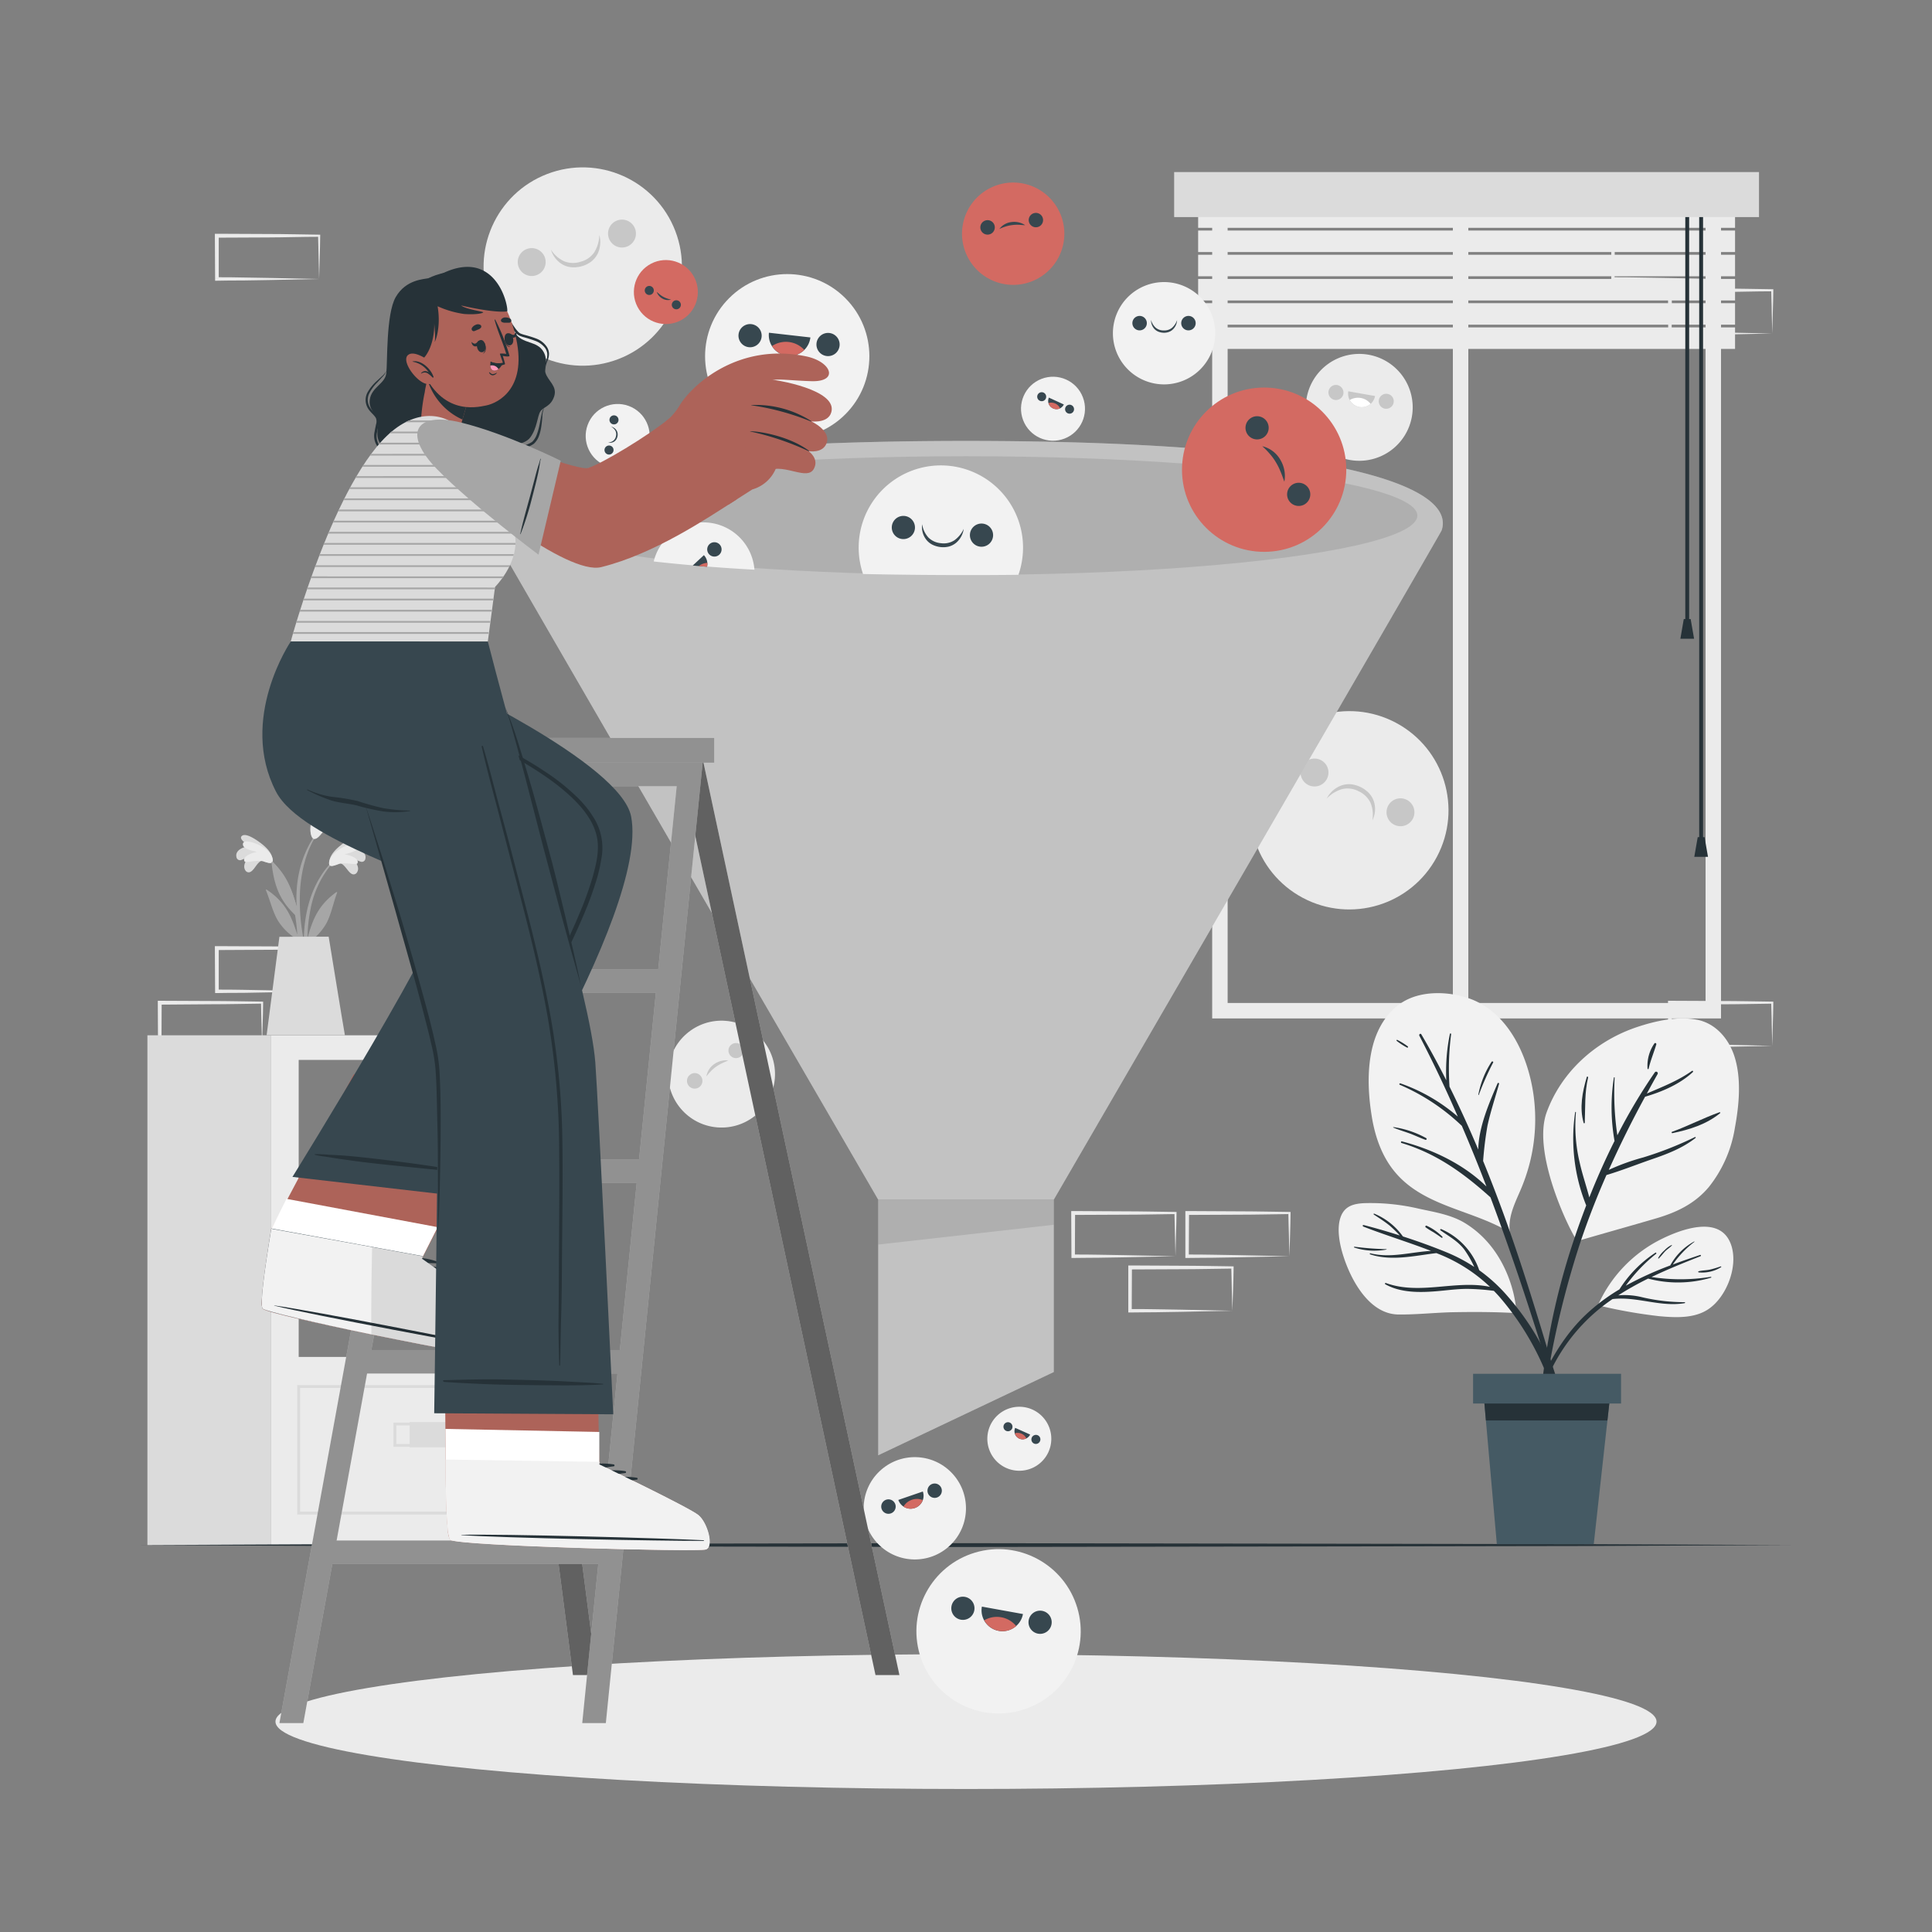 <svg xmlns="http://www.w3.org/2000/svg" viewBox="0 0 500 500"><rect x="0" y="0" width="500" height="500" fill="#808080" stroke="none"/><g id="freepik--background-complete--inject-8"><path d="M82.59,256.56l-13.12.27-6.66.12c-2.23,0-4.47,0-6.7.05h-.44v-.44l-.06-11.19v-.51h.5l13.24.06c4.42,0,8.83.11,13.24.16h.28v.27c0,1.89-.09,3.78-.13,5.65Zm0,0-.14-5.66c0-1.86-.11-3.7-.13-5.53l.27.27c-4.41.05-8.82.16-13.24.16l-13.24.07.5-.5,0,11.19-.45-.45c2.18,0,4.36,0,6.55.05l6.58.12Z" style="fill:#ebebeb"></path><path d="M67.82,270.67l-13.12.27-6.66.12c-2.23,0-4.47,0-6.7.05H40.9v-.44l-.06-11.19V259h.5l13.24.06c4.41,0,8.83.11,13.24.16h.28v.27c0,1.89-.08,3.78-.13,5.65Zm0,0L67.68,265c-.05-1.86-.11-3.7-.13-5.53l.27.27c-4.41.05-8.83.16-13.24.16L41.34,260l.5-.49-.05,11.19-.45-.45c2.18,0,4.36,0,6.55,0l6.58.12Z" style="fill:#ebebeb"></path><path d="M458.66,270.67l-13.13.27-6.66.12c-2.22,0-4.46,0-6.69.05h-.45v-.44l-.05-11.19V259h.5l13.24.06c4.41,0,8.83.11,13.24.16h.27v.27c0,1.89-.08,3.78-.13,5.65Zm0,0-.14-5.66c0-1.86-.12-3.7-.13-5.53l.27.27c-4.41.05-8.83.16-13.24.16l-13.24.06.5-.49-.06,11.19-.44-.45c2.18,0,4.36,0,6.54,0l6.58.12Z" style="fill:#ebebeb"></path><path d="M443.89,72.2l-13.13.28-6.66.11c-2.22,0-4.46,0-6.69.06H417V72.2l0-11.19v-.5h.51l13.24.06c4.41,0,8.82.12,13.24.17h.27V61c0,1.9-.09,3.79-.13,5.65Zm0,0-.14-5.65c-.05-1.87-.12-3.71-.14-5.54l.28.27c-4.42,0-8.83.16-13.24.17l-13.24.06.5-.5-.06,11.19-.44-.45c2.18,0,4.35,0,6.54.06l6.58.11Z" style="fill:#ebebeb"></path><path d="M458.66,86.31l-13.13.28-6.66.11c-2.22,0-4.46,0-6.69.06h-.45v-.45l-.05-11.19v-.5h.5l13.24.06c4.41,0,8.83.12,13.24.17h.27v.27c0,1.9-.08,3.79-.13,5.65Zm0,0-.14-5.65c0-1.87-.12-3.71-.13-5.54l.27.27c-4.41,0-8.83.16-13.24.17l-13.24.06.5-.5-.06,11.19-.44-.45c2.18,0,4.36,0,6.54.06l6.58.11Z" style="fill:#ebebeb"></path><path d="M82.59,72.2l-13.12.28-6.66.11c-2.23,0-4.47,0-6.7.06h-.44V72.2L55.61,61v-.5h.5l13.24.06c4.42,0,8.83.12,13.24.17h.28V61c0,1.9-.09,3.79-.13,5.65Zm0,0-.14-5.65c0-1.87-.11-3.71-.13-5.54l.27.27c-4.41,0-8.82.16-13.24.17l-13.24.06.5-.5,0,11.19-.45-.45c2.18,0,4.36,0,6.55.06l6.58.11Z" style="fill:#ebebeb"></path><path d="M333.7,325.11l-13.13.28-6.66.11c-2.22.05-4.46,0-6.69.06h-.45v-.45l0-11.19v-.5h.5l13.24.07c4.41,0,8.82.11,13.24.16H334v.27c0,1.9-.09,3.79-.13,5.66Zm0,0-.14-5.65c-.05-1.86-.12-3.7-.14-5.54l.28.28c-4.42.05-8.83.16-13.24.16l-13.24.06.5-.5-.06,11.19-.44-.44c2.18,0,4.35,0,6.54.05l6.58.11Z" style="fill:#ebebeb"></path><path d="M318.93,339.22l-13.13.28-6.66.11c-2.23.05-4.46,0-6.69.06H292v-.45L292,328v-.5h.51l13.24.07c4.41,0,8.82.11,13.24.16h.27V328c0,1.9-.09,3.79-.13,5.66Zm0,0-.15-5.65c0-1.86-.11-3.71-.13-5.54l.28.28c-4.42.05-8.83.16-13.24.16l-13.24.06.49-.5-.05,11.19-.44-.44c2.18,0,4.35,0,6.54.05l6.58.11Z" style="fill:#ebebeb"></path><path d="M304.21,325.11l-13.12.28-6.66.11c-2.23.05-4.47,0-6.7.06h-.44v-.45l-.06-11.19v-.5h.5l13.24.07c4.42,0,8.83.11,13.24.16h.28v.27c0,1.9-.09,3.79-.14,5.66Zm0,0-.14-5.65c0-1.86-.11-3.7-.13-5.54l.27.28c-4.41.05-8.82.16-13.24.16l-13.24.06.5-.5-.05,11.19-.45-.44c2.18,0,4.36,0,6.55.05l6.58.11Z" style="fill:#ebebeb"></path><circle cx="150.82" cy="69" r="25.66" transform="translate(-14.72 58.7) rotate(-21.03)" style="fill:#ebebeb"></circle><path d="M164.43,59.41A3.61,3.61,0,1,1,159.9,57,3.61,3.61,0,0,1,164.43,59.41Z" style="fill:#c7c7c7"></path><path d="M141.05,66.75a3.61,3.61,0,1,1-4.53-2.37A3.61,3.61,0,0,1,141.05,66.75Z" style="fill:#c7c7c7"></path><path d="M142.59,64.62a8,8,0,0,0,3.42,3,6.26,6.26,0,0,0,4.31.1,6.09,6.09,0,0,0,3.51-2.48,9.06,9.06,0,0,0,1.28-4.42,7,7,0,0,1-.46,4.89,6.19,6.19,0,0,1-1.66,2,7.59,7.59,0,0,1-2.33,1.16,7.86,7.86,0,0,1-2.56.31,5.79,5.79,0,0,1-2.51-.73A6.53,6.53,0,0,1,142.59,64.62Z" style="fill:#c7c7c7"></path><circle cx="349.19" cy="209.68" r="25.66" transform="translate(0.1 419.52) rotate(-61.99)" style="fill:#ebebeb"></circle><path d="M365.72,211.73a3.61,3.61,0,1,1-1.76-4.79A3.62,3.62,0,0,1,365.72,211.73Z" style="fill:#c7c7c7"></path><path d="M343.47,201.44a3.61,3.61,0,1,1-1.76-4.79A3.6,3.6,0,0,1,343.47,201.44Z" style="fill:#c7c7c7"></path><path d="M355.16,212.3a8.09,8.09,0,0,0-.48-4.55,6.31,6.31,0,0,0-3.12-3,6.1,6.1,0,0,0-4.27-.52,9,9,0,0,0-3.92,2.42,6.89,6.89,0,0,1,3.63-3.31,5.94,5.94,0,0,1,2.58-.38,7.7,7.7,0,0,1,4.61,2.2,5.8,5.8,0,0,1,1.36,2.22A6.44,6.44,0,0,1,355.16,212.3Z" style="fill:#c7c7c7"></path><path d="M365.4,107.8a13.83,13.83,0,1,1-11.23-16A13.83,13.83,0,0,1,365.4,107.8Z" style="fill:#ebebeb"></path><path d="M360.67,104.19a1.94,1.94,0,1,1-1.58-2.25A1.93,1.93,0,0,1,360.67,104.19Z" style="fill:#c7c7c7"></path><path d="M347.67,101.9a1.95,1.95,0,1,1-1.59-2.25A2,2,0,0,1,347.67,101.9Z" style="fill:#c7c7c7"></path><path d="M355.86,102.49a3.51,3.51,0,0,1-6.92-1.22Z" style="fill:#c7c7c7"></path><path d="M354.71,104.52a3.51,3.51,0,0,1-5.39-1,4.18,4.18,0,0,1,2.87-.52A4.1,4.1,0,0,1,354.71,104.52Z" style="fill:#fff"></path><circle cx="186.75" cy="277.98" r="13.83" transform="translate(-105.15 442.14) rotate(-85.46)" style="fill:#ebebeb"></circle><path d="M192.05,270.74a1.95,1.95,0,1,1-2.72-.43A1.95,1.95,0,0,1,192.05,270.74Z" style="fill:#c7c7c7"></path><path d="M181.37,278.51a2,2,0,1,1-2.72-.42A1.95,1.95,0,0,1,181.37,278.51Z" style="fill:#c7c7c7"></path><path d="M182.82,278.58a4.78,4.78,0,0,1,2-3.18,5.55,5.55,0,0,1,1.76-.82,5.08,5.08,0,0,1,1.9-.14c-.59.26-1.14.49-1.67.75a10.32,10.32,0,0,0-1.51.89A9.4,9.4,0,0,0,184,277.2,12.44,12.44,0,0,0,182.82,278.58Z" style="fill:#c7c7c7"></path><path d="M445.4,263.57H313.71V45.31H445.4Zm-127.69-4H441.4V49.31H317.71Z" style="fill:#ebebeb"></path><rect x="376" y="50.35" width="4" height="211.21" style="fill:#ebebeb"></rect><rect x="310.08" y="53.39" width="138.95" height="5.57" style="fill:#ebebeb"></rect><rect x="310.08" y="59.66" width="138.95" height="5.57" style="fill:#ebebeb"></rect><rect x="310.08" y="65.93" width="138.95" height="5.57" style="fill:#ebebeb"></rect><rect x="310.08" y="72.19" width="138.95" height="5.57" style="fill:#ebebeb"></rect><rect x="310.08" y="78.46" width="138.95" height="5.57" style="fill:#ebebeb"></rect><rect x="310.08" y="84.73" width="138.95" height="5.57" style="fill:#ebebeb"></rect><rect x="436.15" y="52.27" width="1" height="108.39" style="fill:#263238"></rect><polygon points="438.43 165.31 434.88 165.31 435.76 160.21 437.54 160.21 438.43 165.31" style="fill:#263238"></polygon><rect x="439.75" y="52.27" width="1" height="165.73" style="fill:#263238"></rect><polygon points="442.03 221.75 438.48 221.75 439.37 216.65 441.14 216.65 442.03 221.75" style="fill:#263238"></polygon><rect x="303.87" y="44.53" width="151.36" height="11.65" style="fill:#dbdbdb"></rect><path d="M70.05,267.93V399.86h79.76V267.93Zm7.25,48.9h65.27v34.34H77.3Zm0-42.53h65.27v34.35H77.3Z" style="fill:#ebebeb"></path><rect x="38.16" y="267.93" width="31.9" height="131.93" transform="translate(108.21 667.79) rotate(180)" style="fill:#dbdbdb"></rect><rect x="127.06" y="274.3" width="15.51" height="34.34" transform="translate(269.63 582.94) rotate(180)" style="fill:#dbdbdb"></rect><rect x="77.29" y="358.84" width="64.87" height="32.75" transform="translate(219.46 750.42) rotate(180)" style="fill:none;stroke:#dbdbdb;stroke-miterlimit:10;stroke-width:0.75px"></rect><rect x="106.01" y="368.05" width="12.88" height="6.52" transform="translate(224.9 742.61) rotate(180)" style="fill:#dbdbdb"></rect><rect x="102.2" y="368.54" width="12.88" height="5.54" transform="translate(217.28 742.61) rotate(180)" style="fill:none;stroke:#dbdbdb;stroke-miterlimit:10;stroke-width:0.75px"></rect><rect x="127.06" y="316.83" width="15.51" height="34.34" transform="translate(269.63 668) rotate(180)" style="fill:#dbdbdb"></rect><path d="M86.4,222.53c-7.49,7.33-8.75,18.68-7.17,28.62,0,.23.39.16.39-.05,0-2.26-.07-4.5-.06-6.74l.11-.3a15,15,0,0,0,4.87-5.23c1.25-2.46,1.74-5.23,2.7-7.8.09-.25-.17-.18-.34-.05-4.56,3.36-6,7-7.32,11.81a40.12,40.12,0,0,1,.79-7.53,25.65,25.65,0,0,1,6.23-12.53C86.72,222.6,86.53,222.4,86.4,222.53Z" style="fill:#a6a6a6"></path><path d="M87.81,223.38c1.29.05,2.1,2.11,3.1,2.71a1,1,0,0,0,1.42-.23c1-1.38-.37-3.1-1.65-4.06A14.31,14.31,0,0,0,93.35,223a.92.92,0,0,0,1.2-.72c.44-1.89-1.94-2.74-3.57-2.78.79-.55,3.06-2,1.86-2.77s-3.88,1.39-4.75,2.1c-1.27,1-2.79,2.58-2.85,4.19C85.17,224.94,86.82,223.78,87.81,223.38Z" style="fill:#dbdbdb"></path><path d="M87.44,223.7c1.64-.75,4.81.33,5.08-.29.54-1.27-2-2.14-3.35-2.31,1.26-.34,3.67-.89,3.59-2.1-.09-1.48-3.69-.21-5.52,1.19-2.3,1.77-2.28,3.47-1.9,3.81S87.16,223.82,87.44,223.7Z" style="fill:#ebebeb"></path><path d="M69.34,221.8c7.76,7,9.45,18.34,8.25,28.33,0,.23-.38.18-.39,0-.08-2.26-.1-4.51-.19-6.74-.05-.1-.09-.2-.13-.3a14.88,14.88,0,0,1-5.06-5c-1.35-2.41-1.94-5.16-3-7.7-.1-.24.17-.18.34-.06,4.69,3.19,6.28,6.75,7.77,11.53a40.87,40.87,0,0,0-1.08-7.49A25.64,25.64,0,0,0,69.15,222,.14.14,0,0,1,69.34,221.8Z" style="fill:#a6a6a6"></path><path d="M68,222.71c-1.28.09-2,2.18-3,2.82a1,1,0,0,1-1.43-.17c-1-1.35.25-3.11,1.5-4.12a15,15,0,0,1-2.62,1.33.94.94,0,0,1-1.24-.68c-.5-1.87,1.84-2.8,3.46-2.91-.81-.51-3.13-1.92-2-2.7s3.93,1.25,4.82,1.92c1.31,1,2.89,2.47,3,4.08C70.66,224.17,69,223.07,68,222.71Z" style="fill:#dbdbdb"></path><path d="M68.35,223c-1.68-.68-4.8.52-5.09-.1-.6-1.25,1.9-2.21,3.26-2.43-1.27-.29-3.7-.75-3.67-2,0-1.48,3.68-.35,5.56,1,2.36,1.68,2.41,3.38,2,3.73S68.63,223.13,68.35,223Z" style="fill:#ebebeb"></path><path d="M77.28,240.41a75.72,75.72,0,0,0,2.41,11.14.28.28,0,0,0,.54-.11c-.51-3.44-1.44-6.81-2-10.24a52,52,0,0,1-.59-10.5c.32-5.79,1.89-11.94,5.67-16.47.08-.1-.09-.26-.18-.16-7.56,8.81-6.35,19.62-6.35,20.58-1.07-3.64-2.17-7.82-6.22-11.54-.17-.16-.31-.08-.28.19.73,6.77,2.61,10.3,6.53,13.91C77,238.29,77.11,239.35,77.28,240.41Z" style="fill:#a6a6a6"></path><path d="M83.43,215.25c1.36-.61,3.23,1.12,4.58,1.24a1.11,1.11,0,0,0,1.36-1c.33-1.94-2-3-3.76-3.38a16,16,0,0,0,3.39-.07,1.07,1.07,0,0,0,.89-1.35c-.51-2.19-3.39-1.87-5.11-1.09.55-1,2.15-3.65.53-3.81s-3.32,3.4-3.87,4.57c-.8,1.71-1.6,4.08-.84,5.79C81.47,218.19,82.6,216.16,83.43,215.25Z" style="fill:#dbdbdb"></path><path d="M83.2,215.76c1.33-1.6,5.16-2.08,5.13-2.86-.08-1.59-3.14-1.22-4.64-.71,1.13-1,3.36-2.76,2.67-4-.84-1.49-3.94,1.64-5.13,4-1.5,3-.62,4.75-.06,4.91C82,217.35,83,216,83.2,215.76Z" style="fill:#ebebeb"></path><path d="M72.31,242.44,69,267.91H89.26c-.42-2.26-4.2-25.5-4.2-25.5Z" style="fill:#dbdbdb"></path></g><g id="freepik--Shadow--inject-8"><ellipse cx="250" cy="445.55" rx="178.71" ry="17.44" style="fill:#ebebeb"></ellipse></g><g id="freepik--Floor--inject-8"><polygon points="36.47 399.86 89.85 399.62 143.23 399.53 250 399.37 356.77 399.53 410.15 399.62 463.53 399.86 410.15 400.11 356.77 400.2 250 400.36 143.23 400.19 89.85 400.11 36.47 399.86" style="fill:#263238"></polygon></g><g id="freepik--Filter--inject-8"><path d="M373.41,135.43a5.51,5.51,0,0,1-.23,1.56,2,2,0,0,1-.14.39c-.24.68-100.32,173.09-100.32,173.09H227.28S127.2,138.06,127,137.38a2,2,0,0,1-.14-.39,5.51,5.51,0,0,1-.23-1.56c0-11.78,38.26-21.32,123.41-21.32S373.41,123.65,373.41,135.43Z" style="fill:#F2F2F2"></path><path d="M373.41,135.43a5.51,5.51,0,0,1-.23,1.56,2,2,0,0,1-.14.39c-.24.68-100.32,173.09-100.32,173.09H227.28S127.2,138.06,127,137.38a2,2,0,0,1-.14-.39,5.51,5.51,0,0,1-.23-1.56c0-11.78,38.26-21.32,123.41-21.32S373.41,123.65,373.41,135.43Z" style="opacity:0.2"></path><ellipse cx="250" cy="133.43" rx="116.81" ry="15.36" style="opacity:0.1"></ellipse><polygon points="272.72 355.08 227.28 376.62 227.28 310.46 272.72 310.46 272.72 355.08" style="fill:#F2F2F2"></polygon><polygon points="272.72 355.08 227.28 376.62 227.28 310.46 272.72 310.46 272.72 355.08" style="opacity:0.2"></polygon><polygon points="272.72 316.97 227.28 322.09 227.28 310.46 272.72 310.46 272.72 316.97" style="opacity:0.1"></polygon></g><g id="freepik--Plant--inject-8"><path d="M396.84,283.11a45.89,45.89,0,0,1-.9,17.7,47.9,47.9,0,0,1-2.71,7.82c-1.41,3.24-2.88,6.4-2.52,9.95.34.23-.83.19-.87-.16-9.47-5.39-21.62-6.37-28.9-15.19-3.46-4.17-5.2-9.47-6-14.76-.9-5.76-1.15-12.14.34-17.82,1.25-4.8,4.06-9.44,8.57-11.79,4.66-2.42,10.76-2.22,15.67-.7C390.08,261.45,395.34,272.87,396.84,283.11Z" style="fill:#F2F2F2"></path><path d="M401.7,353.21c-1.29-4.31-2.58-8.62-3.91-12.92-2.6-8.41-5.3-16.8-8.29-25.08q-2.69-7.45-5.67-14.75a91.42,91.42,0,0,1,1.13-9.15c.8-3.68,2-7.22,3-10.82.06-.22-.3-.33-.39-.12-2.12,4.95-4.9,11.28-5,17.14q-3.47-8.26-7.44-16.29a69.31,69.31,0,0,1,.42-13.57.16.16,0,0,0-.32-.06,48.42,48.42,0,0,0-.93,12q-3-6-6.46-11.9c-.21-.35-.69,0-.51.36q5.34,10.28,9.95,20.93a45.74,45.74,0,0,0-14.84-8.6c-.24-.08-.42.26-.18.36a54,54,0,0,1,16.06,10.63q3.35,7.78,6.37,15.7c-5.93-5.81-14-9.63-21.88-11.68-.27-.07-.34.34-.08.42,9.08,2.73,16.13,7.88,23,14.06q1.2,3.19,2.36,6.41,4.4,12.17,8.36,24.49,1.91,5.89,3.76,11.82c1.32,4.25,2.36,8.73,4.08,12.83.16.39.87.3.78-.17A123.7,123.7,0,0,0,401.7,353.21Z" style="fill:#263238"></path><path d="M386,274.82a23.57,23.57,0,0,0-3.41,8.5c0,.08.11.12.14,0a71.24,71.24,0,0,1,3.7-8.34C386.56,274.75,386.15,274.57,386,274.82Z" style="fill:#263238"></path><path d="M369.1,294.55a24.64,24.64,0,0,0-8.5-2.86.07.07,0,0,0,0,.13c1.36.57,2.8,1,4.18,1.5s2.74,1.18,4.15,1.67A.24.24,0,0,0,369.1,294.55Z" style="fill:#263238"></path><path d="M364.34,270.81a17.18,17.18,0,0,0-2.73-1.69.15.15,0,0,0-.16.24,16.55,16.55,0,0,0,2.69,1.75C364.32,271.22,364.51,270.93,364.34,270.81Z" style="fill:#263238"></path><path d="M428.76,315.27c-6.82,2-13.67,3.9-20.49,5.9-.59.17-12.12-21.92-8-33.3,3.86-10.54,12.67-18.42,23.19-22,4.87-1.65,10.85-3,16-1.91,4.57,1,7.8,4.76,9.29,9.06,2,5.85,1.35,12.82.25,18.79a32.92,32.92,0,0,1-6.71,15.34C438.7,311.45,434.08,313.69,428.76,315.27Z" style="fill:#F2F2F2"></path><path d="M438.65,294.27a91,91,0,0,1-13.37,5.27,55.85,55.85,0,0,0-8.93,3.23c2.88-6.42,6-12.71,9.4-18.94,4.4-1.28,9-3.26,12.36-6.38a.19.19,0,0,0-.25-.29c-3.63,2.57-7.64,4.11-11.66,5.85.91-1.68,1.82-3.35,2.76-5a.42.42,0,0,0-.7-.48,144.94,144.94,0,0,0-9.69,16.28,74.32,74.32,0,0,1-.7-14.92c0-.12-.18-.13-.2,0a49.82,49.82,0,0,0,.17,16.39c-2.39,4.77-4.57,9.66-6.53,14.61-.78-3-1.79-5.9-2.46-8.9a40.88,40.88,0,0,1-1-13.13c0-.13-.18-.14-.2,0a46.31,46.31,0,0,0,2.86,24.1c-1.14,3-2.23,6-3.22,9a178.76,178.76,0,0,0-9.05,47.32.29.29,0,0,0,.57,0A234.88,234.88,0,0,1,409,321.49c2-5.95,4.25-11.72,6.75-17.39,4-1.19,8-2.8,12-4.17s7.81-2.89,11.06-5.43C438.93,294.41,438.79,294.2,438.65,294.27Z" style="fill:#263238"></path><path d="M445,287.85c-4.17,1.49-8.12,3.56-12.29,5.07-.2.07-.08.38.11.34,4.41-.91,8.79-2.27,12.34-5.17C445.31,288,445.16,287.8,445,287.85Z" style="fill:#263238"></path><path d="M411,278.86c.05-.23-.27-.35-.34-.13-1.14,3.85-1.93,7.93-.82,11.86,0,.15.29.16.3,0C410.29,286.61,410.07,282.76,411,278.86Z" style="fill:#263238"></path><path d="M428.19,270a10.19,10.19,0,0,0-1.81,6.54c0,.15.24.23.28.06.51-2.2,1.36-4.2,2-6.34A.29.29,0,0,0,428.19,270Z" style="fill:#263238"></path><path d="M347.64,325c2,6.35,6.75,15.12,14.27,15.19,4.88.05,9.79-.53,14.68-.6,5.24-.08,10.49-.07,15.71.24.43,0-.63-15.68-13.21-23.32-3.53-2.14-7.84-2.82-11.84-3.69a54.83,54.83,0,0,0-14-1.45c-2.89.11-5.3.72-6.32,3.68S346.68,322,347.64,325Z" style="fill:#F2F2F2"></path><path d="M353.05,317.07c3.06.79,6.15,1.69,9.22,2.67a33,33,0,0,0-2.54-2.48c-1.32-1.09-2.77-2-4.18-2.93-.12-.08-.05-.3.1-.24a17.17,17.17,0,0,1,7.42,5.9c3.83,1.23,7.62,2.6,11.26,4.09a41.83,41.83,0,0,1,7.21,3.8,28.41,28.41,0,0,0-2.61-4.54c-1.67-2.16-3.93-3.37-6.11-4.91a.19.19,0,0,1,.19-.33,17.89,17.89,0,0,1,9.82,10.64,41.76,41.76,0,0,1,7.13,6.48c8.33,9.46,14.89,22,14.91,34.88,0,.31-.49.39-.55.07a71.13,71.13,0,0,0-15.88-34.1c-.59-.7-1.2-1.36-1.83-2a58.33,58.33,0,0,0-6.88-.51c-2.67,0-5.33.39-8,.61-4.39.36-9.25.41-13.21-1.8a.18.18,0,0,1,.14-.33c8.83,3.21,18.1-.86,26.95,1a41.46,41.46,0,0,0-13.06-8.42l-.81-.32c-5.67.68-11.66,2.15-17.18.31a.14.14,0,0,1,.08-.26c5.33,1.33,10.45-.34,15.71-.61-5.73-2.23-11.57-4-17.32-6.22C352.54,317.38,352.53,316.94,353.05,317.07Z" style="fill:#263238"></path><path d="M350.55,322.65a76.15,76.15,0,0,0,8.25.63c.07,0,.09.1,0,.11a17.07,17.07,0,0,1-8.33-.53C350.36,322.82,350.42,322.63,350.55,322.65Z" style="fill:#263238"></path><path d="M369.19,317.21a13.5,13.5,0,0,1,4.08,2.84c.15.13,0,.39-.2.27q-1.05-.75-2.13-1.44a21.55,21.55,0,0,1-2-1.26A.25.25,0,0,1,369.19,317.21Z" style="fill:#263238"></path><path d="M413.62,337.64c-.09.21.21.41.33.19h0a.29.29,0,0,0,.19.12,127.87,127.87,0,0,0,15.38,2.69c4.16.37,9,.6,12.59-1.82,4.94-3.27,8.19-12,5.52-17.58-3.16-6.6-12.67-3-17.44-.67A35,35,0,0,0,413.62,337.64Z" style="fill:#F2F2F2"></path><path d="M409.93,340.69a49.24,49.24,0,0,1,9.18-7,31.33,31.33,0,0,1,9.31-9.49c.18-.12.33.16.17.29a42,42,0,0,0-7.85,8.25,86.71,86.71,0,0,1,11.52-5.24,15.39,15.39,0,0,1,6.19-6.2c.05,0,.11.05.06.09a25.66,25.66,0,0,0-5.59,5.86c2.34-.87,4.71-1.68,7.07-2.47.21-.07.29.25.09.33-4.2,1.65-8.5,3.38-12.67,5.38a48.73,48.73,0,0,0,15.34-.05c.14,0,.21.18.06.22a30.21,30.21,0,0,1-16.28.24,76.65,76.65,0,0,0-7.72,4.33,19.17,19.17,0,0,1,6.24.51A47.75,47.75,0,0,0,436,337a.13.13,0,0,1,0,.25c-6.36,1.09-12.37-1.8-18.68-1.05a46.69,46.69,0,0,0-16.14,18.88c-2.66,5.4-4.1,11.13-6.24,16.71a.21.21,0,0,1-.4-.11C396.43,360.68,401.91,348.54,409.93,340.69Z" style="fill:#263238"></path><path d="M429.12,325.6a7.37,7.37,0,0,1,1.63-2,6.28,6.28,0,0,1,1.88-1.4c.06,0,.1.06.06.1-.52.6-1.25,1-1.81,1.6s-1,1.24-1.61,1.8A.1.1,0,0,1,429.12,325.6Z" style="fill:#263238"></path><path d="M439.61,329c.95-.24,1.94-.22,2.9-.42a27.66,27.66,0,0,0,2.82-.84c.12,0,.19.14.08.21a9.29,9.29,0,0,1-5.8,1.34A.15.15,0,0,1,439.61,329Z" style="fill:#263238"></path><polygon points="383.72 358.12 384.55 367.61 387.38 399.63 412.46 399.63 416 367.61 417.05 358.12 383.72 358.12" style="fill:#455a64"></polygon><polygon points="383.72 358.12 384.55 367.61 416 367.61 417.05 358.12 383.72 358.12" style="fill:#263238"></polygon><rect x="381.23" y="355.53" width="38.3" height="7.69" transform="translate(800.76 718.76) rotate(180)" style="fill:#455a64"></rect></g><g id="freepik--Faces--inject-8"><circle cx="236.76" cy="390.32" r="13.24" transform="translate(-204.43 273.04) rotate(-43.87)" style="fill:#F2F2F2"></circle><path d="M243.65,385.19a1.86,1.86,0,1,1-2.36-1.16A1.86,1.86,0,0,1,243.65,385.19Z" style="fill:#37474f"></path><path d="M231.7,389.29a1.87,1.87,0,1,1-2.37-1.16A1.88,1.88,0,0,1,231.7,389.29Z" style="fill:#37474f"></path><path d="M238.83,386a3.34,3.34,0,0,1,0,2.23,3.36,3.36,0,0,1-6.34-.05Z" style="fill:#37474f"></path><path d="M238.81,388.22a3.36,3.36,0,0,1-5,1.7,4,4,0,0,1,2.17-1.77A3.93,3.93,0,0,1,238.81,388.22Z" style="fill:#d36a62"></path><path d="M264.66,143.76a21.27,21.27,0,0,1-1.09,5q-6.57.08-13.57.07-14.24,0-26.65-.28a21.27,21.27,0,1,1,41.31-4.75Z" style="fill:#F2F2F2"></path><path d="M257,138.78a3,3,0,1,1-2.69-3.27A3,3,0,0,1,257,138.78Z" style="fill:#37474f"></path><path d="M236.78,136.8a3,3,0,1,1-2.69-3.27A3,3,0,0,1,236.78,136.8Z" style="fill:#37474f"></path><path d="M238.65,135.68a6.62,6.62,0,0,0,1.62,3.43,5.21,5.21,0,0,0,3.25,1.47,5.06,5.06,0,0,0,3.48-.76,7.41,7.41,0,0,0,2.41-2.95,5.79,5.79,0,0,1-1.94,3.58,5,5,0,0,1-1.92,1,6.19,6.19,0,0,1-2.14.13,6.56,6.56,0,0,1-2.06-.59,4.74,4.74,0,0,1-1.67-1.37A5.34,5.34,0,0,1,238.65,135.68Z" style="fill:#37474f"></path><circle cx="327.16" cy="121.56" r="21.26" transform="translate(-0.57 1.54) rotate(-0.27)" style="fill:#d36a62"></circle><path d="M337.7,130.48a3,3,0,1,1,.95-4.12A3,3,0,0,1,337.7,130.48Z" style="fill:#37474f"></path><path d="M326.93,113.26a3,3,0,1,1,.95-4.13A3,3,0,0,1,326.93,113.26Z" style="fill:#37474f"></path><path d="M326.67,115.48a7.35,7.35,0,0,1,4.66,3.47,8.33,8.33,0,0,1,1.06,2.78,7.81,7.81,0,0,1,0,2.93c-.34-.92-.63-1.8-1-2.64a16.29,16.29,0,0,0-1.2-2.4,13.82,13.82,0,0,0-1.58-2.17A18.43,18.43,0,0,0,326.67,115.48Z" style="fill:#37474f"></path><path d="M195.25,147.44q-6.48-.36-12.26-.82l-2.15-.17-1.56-.14c-3.59-.31-6.95-.65-10.1-1a13.24,13.24,0,0,1,26.07,2.14Z" style="fill:#F2F2F2"></path><path d="M186.25,140.92a1.86,1.86,0,1,1-2.64-.09A1.87,1.87,0,0,1,186.25,140.92Z" style="fill:#37474f"></path><path d="M183.06,145.67a3.36,3.36,0,0,1-.07,1l-2.15-.17-1.56-.14,2.89-2.69A3.34,3.34,0,0,1,183.06,145.67Z" style="fill:#37474f"></path><path d="M183.06,145.67a3.36,3.36,0,0,1-.07,1l-2.15-.17A3.89,3.89,0,0,1,183.06,145.67Z" style="fill:#d36a62"></path><path d="M314.5,86.24A13.24,13.24,0,1,1,301.26,73,13.24,13.24,0,0,1,314.5,86.24Z" style="fill:#F2F2F2"></path><path d="M309.44,83.62a1.87,1.87,0,1,1-1.86-1.86A1.87,1.87,0,0,1,309.44,83.62Z" style="fill:#37474f"></path><path d="M296.8,83.62a1.87,1.87,0,1,1-1.86-1.86A1.87,1.87,0,0,1,296.8,83.62Z" style="fill:#37474f"></path><path d="M297.89,82.81a4.11,4.11,0,0,0,1.21,2,3.16,3.16,0,0,0,2.1.71,3.13,3.13,0,0,0,2.11-.68,4.64,4.64,0,0,0,1.32-2,3.58,3.58,0,0,1-1,2.33,2.9,2.9,0,0,1-1.12.73,3.79,3.79,0,0,1-1.33.22,4.28,4.28,0,0,1-1.31-.25,3,3,0,0,1-1.12-.74A3.35,3.35,0,0,1,297.89,82.81Z" style="fill:#37474f"></path><circle cx="262.23" cy="60.49" r="13.24" transform="translate(135.29 297.79) rotate(-74.85)" style="fill:#d36a62"></circle><path d="M269.93,56.69a1.86,1.86,0,1,1-2.12-1.57A1.86,1.86,0,0,1,269.93,56.69Z" style="fill:#37474f"></path><path d="M257.43,58.56A1.87,1.87,0,1,1,255.31,57,1.86,1.86,0,0,1,257.43,58.56Z" style="fill:#37474f"></path><path d="M258.63,59.26a4.52,4.52,0,0,1,3.14-1.79,5,5,0,0,1,1.85.08,4.83,4.83,0,0,1,1.68.72c-.61,0-1.19-.09-1.75-.1a9.21,9.21,0,0,0-1.67.09,9.33,9.33,0,0,0-1.63.36A11.33,11.33,0,0,0,258.63,59.26Z" style="fill:#37474f"></path><circle cx="272.52" cy="105.78" r="8.28" transform="translate(-19.81 104.38) rotate(-20.94)" style="fill:#F2F2F2"></circle><path d="M277.86,106.38a1.16,1.16,0,1,1-.58-1.54A1.17,1.17,0,0,1,277.86,106.38Z" style="fill:#37474f"></path><path d="M270.65,103.14a1.15,1.15,0,0,1-1.54.58,1.16,1.16,0,1,1,1.54-.58Z" style="fill:#37474f"></path><path d="M275.32,104.68a2.1,2.1,0,0,1-1,1,2.12,2.12,0,0,1-1.81,0,2.09,2.09,0,0,1-1.18-1.39,2.16,2.16,0,0,1,.12-1.39Z" style="fill:#37474f"></path><path d="M274.35,105.7a2.12,2.12,0,0,1-1.81,0,2.09,2.09,0,0,1-1.18-1.39,2.48,2.48,0,0,1,1.75.12A2.44,2.44,0,0,1,274.35,105.7Z" style="fill:#d36a62"></path><path d="M271.35,375.75a8.28,8.28,0,1,1-4.15-10.95A8.29,8.29,0,0,1,271.35,375.75Z" style="fill:#F2F2F2"></path><path d="M269.14,373a1.17,1.17,0,0,1-1.54.59,1.17,1.17,0,1,1,1-2.13A1.16,1.16,0,0,1,269.14,373Z" style="fill:#37474f"></path><path d="M261.93,369.72a1.17,1.17,0,1,1-.59-1.55A1.18,1.18,0,0,1,261.93,369.72Z" style="fill:#37474f"></path><path d="M266.6,371.26a2.07,2.07,0,0,1-1,1,2.11,2.11,0,0,1-1.82.05,2.1,2.1,0,0,1-1.05-2.78Z" style="fill:#37474f"></path><path d="M265.63,372.27a2.11,2.11,0,0,1-1.82.05,2.15,2.15,0,0,1-1.17-1.39,2.48,2.48,0,0,1,1.75.12A2.42,2.42,0,0,1,265.63,372.27Z" style="fill:#d36a62"></path><circle cx="159.86" cy="112.83" r="8.28" transform="translate(-1.06 224.15) rotate(-69.89)" style="fill:#F2F2F2"></circle><path d="M159.09,107.51a1.17,1.17,0,1,1-1.34.95A1.16,1.16,0,0,1,159.09,107.51Z" style="fill:#37474f"></path><path d="M157.77,115.31a1.16,1.16,0,0,1,1,1.34,1.17,1.17,0,1,1-1-1.34Z" style="fill:#37474f"></path><path d="M157.39,114.55a2.6,2.6,0,0,0,1.37-.53,2.06,2.06,0,0,0,.67-1.23,2,2,0,0,0-.2-1.37,2.83,2.83,0,0,0-1.09-1,2.23,2.23,0,0,1,1.34.85,2,2,0,0,1,.34.77,2.63,2.63,0,0,1,0,.84,2.89,2.89,0,0,1-.29.79,2,2,0,0,1-.57.61A2.13,2.13,0,0,1,157.39,114.55Z" style="fill:#37474f"></path><circle cx="172.33" cy="75.58" r="8.28" transform="translate(-13.35 106.15) rotate(-33.03)" style="fill:#d36a62"></circle><path d="M167,74.62a1.17,1.17,0,1,1,.48,1.58A1.17,1.17,0,0,1,167,74.62Z" style="fill:#37474f"></path><path d="M174,78.34a1.17,1.17,0,1,1,.48,1.57A1.16,1.16,0,0,1,174,78.34Z" style="fill:#37474f"></path><path d="M173.68,77.54a2.87,2.87,0,0,1-2.25-.27,3.18,3.18,0,0,1-.9-.73,3.14,3.14,0,0,1-.58-1c.3.24.57.48.85.7a6.08,6.08,0,0,0,1.82,1A8.2,8.2,0,0,0,173.68,77.54Z" style="fill:#37474f"></path><circle cx="258.44" cy="422.17" r="21.26" transform="translate(-110.14 91.76) rotate(-16.65)" style="fill:#F2F2F2"></circle><path d="M272.13,420.37a3,3,0,1,1-2.41-3.48A3,3,0,0,1,272.13,420.37Z" style="fill:#37474f"></path><path d="M252.15,416.75a3,3,0,1,1-2.42-3.48A3,3,0,0,1,252.15,416.75Z" style="fill:#37474f"></path><path d="M264.74,417.71a5.4,5.4,0,1,1-10.63-1.92Z" style="fill:#37474f"></path><path d="M263,420.83a5.4,5.4,0,0,1-8.28-1.5,6.47,6.47,0,0,1,8.28,1.5Z" style="fill:#d36a62"></path></g><g id="freepik--Character--inject-8"><polygon points="232.77 433.51 226.58 433.51 176.84 201.9 124.45 201.9 154.39 433.51 148.28 433.51 117.64 196.53 181.88 196.53 232.77 433.51" style="fill:#F2F2F2"></polygon><polygon points="232.77 433.51 226.58 433.51 176.84 201.9 124.45 201.9 154.39 433.51 148.28 433.51 117.64 196.53 181.88 196.53 232.77 433.51" style="opacity:0.6"></polygon><rect x="113.61" y="190.98" width="71.22" height="6.4" style="fill:#F2F2F2"></rect><rect x="113.61" y="190.98" width="71.22" height="6.4" style="opacity:0.4"></rect><polygon points="181.85 197.38 156.79 445.94 150.68 445.94 175.13 203.46 122.72 203.46 78.5 445.94 72.31 445.94 117.64 197.38 181.85 197.38" style="fill:#F2F2F2"></polygon><rect x="113.4" y="250.82" width="61.94" height="6.08" style="fill:#F2F2F2"></rect><rect x="103.58" y="300.1" width="61.94" height="6.08" style="fill:#F2F2F2"></rect><rect x="93.1" y="349.39" width="67.59" height="6.08" style="fill:#F2F2F2"></rect><rect x="85.04" y="398.68" width="71.92" height="6.08" style="fill:#F2F2F2"></rect><g style="opacity:0.4"><polygon points="181.85 197.38 156.79 445.94 150.68 445.94 175.13 203.46 122.72 203.46 78.5 445.94 72.31 445.94 117.64 197.38 181.85 197.38"></polygon><rect x="113.4" y="250.82" width="61.94" height="6.08"></rect><rect x="103.58" y="300.1" width="61.94" height="6.08"></rect><rect x="93.1" y="349.39" width="67.59" height="6.08"></rect><rect x="85.04" y="398.68" width="71.92" height="6.08"></rect></g><path d="M91.55,278s-21.39,40.29-21.4,40.32c-1.25,7.61-2.21,14.31-2.38,17.82,0,0,0,0,0,.06a5.46,5.46,0,0,0,.17,2.44s0,0,0,.06c2,1.9,62.56,13.66,64.81,13.36s1.57-6.74-.42-9.07-23.16-17.2-23.16-17.2l21-40.33Z" style="fill:#ad6359"></path><path d="M74.14,310.26l-4,8c-1.25,7.61-2.21,14.31-2.38,17.82,0,0,0,0,0,.06a10.83,10.83,0,0,0,.17,2.44s0,0,0,.06c2,1.9,62.56,13.66,64.81,13.36s1.57-6.74-.42-9.07-23.16-17.2-23.16-17.2l4.12-8.14Z" style="fill:#fff"></path><path d="M112.93,326.42c-3.94-1.35-9-1.45-12.49,1-.14.09,0,.28.14.26a57.14,57.14,0,0,1,12.26-.74A.26.26,0,0,0,112.93,326.42Z" style="fill:#263238"></path><path d="M115.6,328.6c-3.94-1.34-9-1.44-12.5,1-.13.1,0,.29.14.27a57.27,57.27,0,0,1,12.27-.75A.26.26,0,0,0,115.6,328.6Z" style="fill:#263238"></path><path d="M118.26,330.79c-3.93-1.35-9-1.44-12.49,1-.14.09,0,.29.14.26a57.83,57.83,0,0,1,12.26-.74A.26.26,0,0,0,118.26,330.79Z" style="fill:#263238"></path><path d="M132.79,352c-2.25.3-62.79-11.45-64.81-13.36-.78-.72.42-9.64,2.17-20.38l.06-.33,39.15,7.14-.15.66s21.16,14.87,23.16,17.21S135,351.75,132.79,352Z" style="fill:#37474f"></path><path d="M70.21,318l-.06.35C68.4,329,67.19,338,68,338.68s14,3.77,28.13,6.67c16.94,3.45,35.45,6.86,36.68,6.7,2.25-.3,1.56-6.75-.42-9.08s-23.16-17.2-23.16-17.2l.15-.65L96.3,322.73Z" style="fill:#F2F2F2"></path><path d="M132.56,349.56C122.4,347.33,81.23,339.28,71,337.85c-.08,0-.1,0,0,.06,10,2.44,51.25,10.15,61.52,11.82C132.74,349.76,132.78,349.61,132.56,349.56Z" style="fill:#263238"></path><path d="M96.3,322.73c-.14,6.74-.3,16.66-.19,22.62,16.94,3.45,35.45,6.86,36.68,6.7,2.25-.3,1.56-6.75-.42-9.08s-23.16-17.2-23.16-17.2l.15-.65Z" style="opacity:0.1"></path><path d="M75.69,304.58l44.84,5.18s47.6-73.15,42.81-98.43c-2.64-13.91-49.94-35.76-49.94-35.76L108.62,166H75.26s-13.6,20-3.83,38.88c6.63,12.79,43.09,22.55,44.43,26.67C117.63,236.93,75.69,304.58,75.69,304.58Z" style="fill:#37474f"></path><path d="M81.5,298.7a32.61,32.61,0,0,1,3.56.15c1.32.06,2.64.12,4,.22,2.53.2,5,.46,7.58.76,5.09.59,10.17,1.24,15.23,2,2.88.44,5.76.9,8.63,1.42a.09.09,0,0,1,0,.18c-5.07-.43-10.12-.95-15.18-1.46s-10.11-1-15.13-1.73c-1.45-.2-2.89-.39-4.32-.64s-2.93-.36-4.31-.73C81.41,298.85,81.4,298.71,81.5,298.7Z" style="fill:#263238"></path><path d="M116.68,298c4-6.06,25.28-44.58,28.47-51.07,1.6-3.24,3.14-6.51,4.53-9.84A87.78,87.78,0,0,0,153.37,227c.95-3.42,1.83-7,1.1-10.43a14.74,14.74,0,0,0-2-4.81,22.87,22.87,0,0,0-1.52-2.17c-.57-.68-1.14-1.36-1.76-2-5-5.13-11.25-8.94-17.52-12.46s-12.9-6.52-19.47-9.58c-1.63-.77-3.27-1.55-4.88-2.38-.81-.42-1.61-.85-2.39-1.32a5.31,5.31,0,0,1-2-1.84,25.5,25.5,0,0,1-2.92-10.41,25.73,25.73,0,0,0,3.14,10.27,5.12,5.12,0,0,0,2,1.69c.78.45,1.59.85,2.4,1.25,1.62.78,3.28,1.52,4.93,2.26,6.6,3,13.23,5.9,19.64,9.32a101.74,101.74,0,0,1,9.36,5.58,54.51,54.51,0,0,1,8.48,6.93c.64.65,1.23,1.36,1.83,2.06a25.59,25.59,0,0,1,1.6,2.26,14.75,14.75,0,0,1,2.3,10.71c-.17.91-.3,1.83-.51,2.72s-.42,1.78-.68,2.66a89.63,89.63,0,0,1-3.78,10.24c-1.42,3.35-3,6.63-4.6,9.87C142.8,253.88,120.79,292.06,116.68,298Z" style="fill:#263238"></path><path d="M115,337.71s.34,40.34.34,40.37c0,7.71.18,14.48.59,18a.09.09,0,0,0,0,.05,5.34,5.34,0,0,0,.58,2.39l0,0c2.3,1.55,64,3.15,66.13,2.48s.43-6.9-1.91-8.87S155.1,379,155.1,379l-.73-40.32Z" style="fill:#ad6359"></path><path d="M115.27,369.8s.07,8.25.07,8.28c0,7.71.18,14.48.59,18a.09.09,0,0,0,0,.05,10.38,10.38,0,0,0,.58,2.39l0,0c2.3,1.55,64,3.15,66.13,2.48s.43-6.9-1.91-8.87S155.1,379,155.1,379l0-8.41Z" style="fill:#fff"></path><path d="M158.87,379c-4.1-.68-9.09.06-12.15,3-.12.11,0,.28.17.24a57.08,57.08,0,0,1,12-2.76A.26.26,0,0,0,158.87,379Z" style="fill:#263238"></path><path d="M161.86,380.74c-4.1-.68-9.09.06-12.15,3-.12.11,0,.28.17.23a58.36,58.36,0,0,1,12-2.76A.26.26,0,0,0,161.86,380.74Z" style="fill:#263238"></path><path d="M164.85,382.45c-4.1-.67-9.09.06-12.15,3-.12.12,0,.28.17.24a57.71,57.71,0,0,1,12-2.76A.26.26,0,0,0,164.85,382.45Z" style="fill:#263238"></path><path d="M182.69,401c-2.17.68-63.82-.92-66.13-2.48-.89-.57-1.18-9.57-1.22-20.45,0-.11,0-.23,0-.34l39.78.59,0,.67s23.32,11.17,25.68,13.14S184.86,400.35,182.69,401Z" style="fill:#F2F2F2"></path><path d="M182.05,398.61c-10.38-.53-52.32-1.67-62.63-1.4-.08,0-.08.06,0,.07,10.28.75,52.23,1.54,62.63,1.5C182.27,398.78,182.27,398.62,182.05,398.61Z" style="fill:#263238"></path><path d="M94.62,208.66s18.3,57.69,18.63,68.29c.28,9-.88,88.8-.88,88.8l46.34.27s-3.92-81.59-4.64-91c-1.35-17.62-16.78-66-27.82-109H76.3s.43,22.56,10.69,38.88C87,204.84,91.64,207,94.62,208.66Z" style="fill:#37474f"></path><path d="M114.84,357.2c5.35-.15,10.9-.31,16.25-.18s10.64.22,15.94.53c3,.18,6,.28,9,.58a.08.08,0,0,1,0,.16c-5.35.31-10.72.25-16.08.2s-10.63-.1-15.94-.35c-3-.14-6-.29-9-.5C114.68,357.62,114.51,357.21,114.84,357.2Z" style="fill:#263238"></path><path d="M125,193.14c1.65,5.51,3,11.11,4.52,16.67s3,11.21,4.45,16.82c2.86,10.85,5.68,21.72,7.82,32.74a198.13,198.13,0,0,1,3.71,33.56c.24,11.48,0,23-.07,34.47s-.18,10.1-.38,21.65c0,1.43-.06,2.87-.11,4.3a.11.11,0,0,1-.21,0c-.31-11.49-.15-10-.11-21.49s.19-23,.09-34.47a206.49,206.49,0,0,0-2.94-34c-1.94-11.05-4.66-22-7.49-32.81-1.61-6.19-3.24-12.38-4.84-18.58s-3.35-12.45-4.77-18.74A.17.17,0,0,1,125,193.14Z" style="fill:#263238"></path><path d="M106.07,209.77a41.9,41.9,0,0,1-6.88-.62,67.05,67.05,0,0,1-6.66-1.85A53.37,53.37,0,0,0,86,206.23a22.79,22.79,0,0,1-6.41-1.91.08.08,0,0,0-.07.15,40.23,40.23,0,0,0,6.14,2.66c2.19.69,4.49.79,6.72,1.33A55.43,55.43,0,0,0,99.23,210a24.71,24.71,0,0,0,6.87-.11C106.19,209.91,106.16,209.77,106.07,209.77Z" style="fill:#263238"></path><path d="M113.4,319.56l-.07-14.21c0-4.73,0-9.47-.13-14.2s-.14-9.47-.47-14.16a42.11,42.11,0,0,0-1.15-6.93c-.5-2.3-1.11-4.59-1.7-6.88-2.34-9.17-5-18.27-7.53-27.38l-7.76-27.34c1.5,4.49,2.93,9,4.38,13.52l4.19,13.58q4.11,13.6,7.78,27.35c.57,2.3,1.17,4.59,1.66,6.92a42.1,42.1,0,0,1,1.12,7.08c.28,4.76.34,9.5.32,14.24Q114,305.36,113.4,319.56Z" style="fill:#263238"></path><path d="M150.36,255.14c-1.72-6-3.35-12-5-18l-4.79-18L135.88,201c-.77-3-1.58-6-2.41-9s-1.6-6-2.7-8.93c2.48,5.73,4.13,11.77,5.93,17.72s3.34,12,5,18,3.1,12.06,4.54,18.12S149.08,249.05,150.36,255.14Z" style="fill:#263238"></path><path d="M110.89,72c-1.07.27-5.85.27-8.5,4.93-2.5,4.41-2.09,16.88-2.41,19.65s-3.8,3.58-4.27,6.8c-.4,2.77,1.67,3.53,2.11,5.48.33,1.51-.94,4,.72,6.08,1.51,1.91,3.69,1.21,5.12,1.69s2.63,3.51,5.22,4.06,4.53-2,5.85-2.13,3.37,3.73,7.65,2.87,5.09-4.66,6.79-5.59,6.32-.22,8.1-2.68,1.79-5.49,2.58-6.69,2.73-1.25,3.58-3.92-1.7-4-2.29-6.16c-.41-1.5.78-3.07-.45-5.3-1.69-3.06-5.54-1.91-7.43-5-1.48-2.45-5.24-13.43-12.37-15.4C116,69.3,110.89,72,110.89,72Z" style="fill:#263238"></path><path d="M100,95.92a3.87,3.87,0,0,1-1,1.59l-1.27,1.38a11.49,11.49,0,0,0-2.17,2.92,3.73,3.73,0,0,0,0,3.32,5.48,5.48,0,0,0,1.08,1.4A6.87,6.87,0,0,1,97.92,108a3.22,3.22,0,0,1,.06,2c-.13.62-.29,1.22-.39,1.81a4.48,4.48,0,0,0,.51,3.38,2.58,2.58,0,0,0,1.32,1,5,5,0,0,0,1.77.17c.61,0,1.22-.12,1.85-.19a3.2,3.2,0,0,1,1.84.2,3.31,3.31,0,0,0-1.82,0c-.6.12-1.21.26-1.84.35a5,5,0,0,1-1.93-.09,3.06,3.06,0,0,1-1.64-1.14,4.81,4.81,0,0,1-.7-3.79c.1-.63.25-1.24.36-1.84a2.56,2.56,0,0,0,0-1.61c-.48-.94-1.7-1.69-2.27-2.92a4.17,4.17,0,0,1,.12-3.86,11.87,11.87,0,0,1,2.42-2.93l1.37-1.26A4.2,4.2,0,0,0,100,95.92Z" style="fill:#263238"></path><path d="M127.93,76.28A53.68,53.68,0,0,1,131.47,82c.58,1,1.13,1.91,1.77,2.8a7.67,7.67,0,0,0,1,1.2,1,1,0,0,0,.28.21,1.37,1.37,0,0,0,.32.16c.25.1.51.18.77.26a31.59,31.59,0,0,1,3.21,1,5.71,5.71,0,0,1,2.71,2.15,3.49,3.49,0,0,1,.55,1.69,4.6,4.6,0,0,1-.31,1.71,7.2,7.2,0,0,0-.67,3.22,6.7,6.7,0,0,1,.34-3.32,4.31,4.31,0,0,0,.19-1.58,3.11,3.11,0,0,0-.55-1.42,5.53,5.53,0,0,0-2.52-1.85,32.4,32.4,0,0,0-3.16-1c-.27-.09-.54-.18-.81-.29a2.42,2.42,0,0,1-.8-.51,8.21,8.21,0,0,1-1.12-1.34,26.63,26.63,0,0,1-1.72-2.9l-1.51-3A31.81,31.81,0,0,0,127.93,76.28Z" style="fill:#263238"></path><path d="M140.82,105.61a5.76,5.76,0,0,0-.46,2.3c-.07.8-.15,1.6-.26,2.39a11.87,11.87,0,0,1-.57,2.39,5.09,5.09,0,0,1-1.35,2.14A6.62,6.62,0,0,1,133.4,116c-.8,0-1.6-.15-2.38-.18a4.88,4.88,0,0,0-2.33.28,4.6,4.6,0,0,1,2.33-.63c.8,0,1.61,0,2.4,0a6.73,6.73,0,0,0,4.3-1.12,5,5,0,0,0,1.19-1.85,15.19,15.19,0,0,0,.65-2.24c.18-.77.31-1.56.46-2.35q.12-.58.27-1.17A2.34,2.34,0,0,1,140.82,105.61Z" style="fill:#263238"></path><path d="M108.92,109.35c.16,1,4.31,7.47,8.69,7.55,1.43,0,1.9-7.75,1.9-7.75l.17-.57,2.32-7.93L113,94l-1.31-.89s-.49,2.21-1.08,5c0,.13-.06.26-.08.39s-.08.31-.11.45l-.27,1.25c-.06.32-.13.63-.18,1s-.12.67-.19,1A51.63,51.63,0,0,0,108.92,109.35Z" style="fill:#ad6359"></path><path d="M110.56,98.05a16.58,16.58,0,0,0,9.12,10.53l2.32-7.93L113,94l-1.31-.89S111.15,95.29,110.56,98.05Z" style="fill:#263238"></path><path d="M133.29,86.38c3.59,14-4.34,17.91-7.44,18.55-2.78.57-12.21,2.73-17.23-10.87s.37-19.71,6.58-21.64S129.7,72.33,133.29,86.38Z" style="fill:#ad6359"></path><path d="M131.82,83.52c-.34,0-.66,0-1,0a1.67,1.67,0,0,1-1-.22.5.5,0,0,1-.11-.62,1.26,1.26,0,0,1,1.18-.52,1.87,1.87,0,0,1,1.28.44A.55.55,0,0,1,131.82,83.52Z" style="fill:#263238"></path><path d="M122.71,85.7c.32-.1.61-.25.92-.38a1.57,1.57,0,0,0,.87-.57.52.52,0,0,0-.11-.62,1.27,1.27,0,0,0-1.29-.06,1.9,1.9,0,0,0-1,.86A.56.56,0,0,0,122.71,85.7Z" style="fill:#263238"></path><path d="M125.45,88.83s-.07.06-.06.1c.23,1,.33,2.1-.48,2.6,0,0,0,.06,0,0C126,91.21,125.82,89.7,125.45,88.83Z" style="fill:#263238"></path><path d="M124.38,88c-1.58.2-1.06,3.34.4,3.15S125.7,87.83,124.38,88Z" style="fill:#263238"></path><path d="M123.79,88.26c-.25.23-.47.59-.79.67s-.72-.18-1-.45c0,0,0,0,0,0,.09.61.42,1.19,1.08,1.17s.94-.62,1-1.25C124,88.32,123.88,88.17,123.79,88.26Z" style="fill:#263238"></path><path d="M130.59,87.41s.08,0,.09.08c.12,1,.43,2.08,1.36,2.26,0,0,0,.06,0,.06C130.94,89.83,130.55,88.36,130.59,87.41Z" style="fill:#263238"></path><path d="M131.3,86.26c1.55-.37,2.17,2.76.74,3.1S130,86.57,131.3,86.26Z" style="fill:#263238"></path><path d="M132,86.34c.28.11.59.36.89.33s.53-.44.68-.81c0,0,.05,0,.06,0,.13.59.06,1.25-.49,1.48s-1-.23-1.25-.79C131.83,86.47,131.88,86.29,132,86.34Z" style="fill:#263238"></path><path d="M126.68,96.35c.26.2.54.49.89.47a2.56,2.56,0,0,0,1-.37,0,0,0,0,1,.05,0,1.36,1.36,0,0,1-1.18.68,1.06,1.06,0,0,1-.88-.78C126.57,96.35,126.64,96.32,126.68,96.35Z" style="fill:#263238"></path><path d="M130.12,92.11s.46,1.42.58,2.1c0,.07-.15.13-.38.18h0a3.3,3.3,0,0,1-3.37-.66c-.06,0,0-.14.08-.11a4.94,4.94,0,0,0,3.12.32c0-.2-.86-2.4-.76-2.42a6,6,0,0,1,1.62.07c-.87-3-2.21-5.79-3-8.77a.09.09,0,0,1,.17-.07,50.65,50.65,0,0,1,3.67,9.3C131.91,92.44,130.41,92.18,130.12,92.11Z" style="fill:#263238"></path><path d="M130.17,93.87A4.07,4.07,0,0,1,129,95.54a1.81,1.81,0,0,1-1,.38c-.83,0-1.06-.66-1.1-1.31a4.49,4.49,0,0,1,.07-1A5.23,5.23,0,0,0,130.17,93.87Z" style="fill:#263238"></path><path d="M129,95.54a1.81,1.81,0,0,1-1,.38c-.83,0-1.06-.66-1.1-1.31A1.88,1.88,0,0,1,129,95.54Z" style="fill:#ff98b9"></path><path d="M108.73,93.31c1.54-.41,4.72-5.51,3.31-13,0,0,.8,6.86.49,7.95s1.77-2.87.72-9a25.18,25.18,0,0,0,6.87,2c3,.22,4.77-.16,4.93-.41s-4.31-.72-5.72-1.8c0,0,8.33,2,11.89,1.54.41,0-.8-8.49-6.94-10.92s-14,3.13-15.81,5.83c0,0-2.63.94-4.76,5.55S107.08,93.75,108.73,93.31Z" style="fill:#263238"></path><path d="M111.5,93.69s-4.35-3.4-6-1.72,2.56,7.25,5.13,7.41a2.45,2.45,0,0,0,2.75-2.23Z" style="fill:#ad6359"></path><path d="M106.76,93.54s0,.06,0,.06a6.24,6.24,0,0,1,4.2,2.77,1.36,1.36,0,0,0-2,.24s0,.1.07.07a1.52,1.52,0,0,1,1.74,0,7.7,7.7,0,0,1,1.16,1c.11.12.35,0,.25-.18l0,0C111.52,95.46,109,93.07,106.76,93.54Z" style="fill:#263238"></path><path d="M128.12,151.89,126.25,166h-51s11.36-42.13,26.22-54.4c7.43-6.14,15-4.57,19.13,1,1,1.41,12.26,19.35,12.79,26.94C133.85,146.21,128.12,151.89,128.12,151.89Z" style="fill:#dbdbdb"></path><path d="M117,109.26H104.91l.92-.45h10.35C116.47,108.94,116.74,109.1,117,109.26Zm2.87,2.43H101.33c-.18.14-.35.29-.52.45h19.45C120.15,112,120,111.84,119.89,111.69Zm2,2.88H98.41c-.14.15-.28.3-.41.46h24.2Zm1.76,2.89H96.06l-.33.45h28.21Zm1.66,2.88H94.06l-.29.45h31.82C125.51,120.64,125.42,120.49,125.33,120.34Zm1.6,2.88H92.27l-.27.46h35.18C127.1,123.52,127,123.37,126.93,123.22Zm1.52,2.89H90.64l-.24.45h38.27Zm1.41,2.88H89.14c-.08.15-.16.3-.23.45h41.16Zm1.29,2.88H87.72l-.21.46h43.83Zm1.12,2.89H86.39l-.2.45h46.23Zm.84,2.88h-48l-.19.45H133.2C133.18,137.94,133.14,137.79,133.11,137.64Zm-49.18,2.88c-.06.16-.13.31-.19.46H133.4a3.46,3.46,0,0,0,0-.46Zm-1.15,2.89c-.06.15-.12.3-.17.45h50.28a3.74,3.74,0,0,0,.12-.45Zm-1.09,2.88c-.06.15-.12.3-.17.45h50.23l.22-.45Zm-1.06,2.88c-.06.16-.11.31-.16.46H130l.32-.46Zm-1,2.89-.15.45H128l.06-.45Zm-1,2.88-.15.45h49.16l.06-.45Zm-.94,2.88-.15.46h49.72l.06-.46Zm-.9,2.89c0,.15-.1.3-.14.45h50.23l.06-.45Zm-.87,2.88c0,.16-.09.31-.13.45h50.71l0-.45Z" style="fill:#a6a6a6"></path><circle cx="203.74" cy="92.19" r="21.26" transform="translate(-5.52 171.07) rotate(-45)" style="fill:#F2F2F2"></circle><path d="M217.28,89.49a3,3,0,1,1-2.64-3.31A3,3,0,0,1,217.28,89.49Z" style="fill:#37474f"></path><path d="M197.1,87.21a3,3,0,1,1-2.64-3.32A3,3,0,0,1,197.1,87.21Z" style="fill:#37474f"></path><path d="M209.73,87.33a5.47,5.47,0,0,1-1.57,3.23A5.4,5.4,0,0,1,199,86.11Z" style="fill:#37474f"></path><path d="M208.16,90.56a5.41,5.41,0,0,1-8.37-1,6.48,6.48,0,0,1,8.37,1Z" style="fill:#d36a62"></path><path d="M113.84,120.83c6.51,6.92,33,28.12,41.75,25.94,13.78-3.41,27.37-12.62,34.94-17.45,2.41-1.53-13.15-24.41-17.43-20.93-5.53,4.49-17.3,11.59-20.87,12.72-2.43.78-20.42-6.08-33-10.76C108.81,106.45,105.6,112.06,113.84,120.83Z" style="fill:#ad6359"></path><path d="M169.35,111.74s3.51-3.15,3.75-3.35a16.57,16.57,0,0,0,3-3.82c3.44-5.28,15.17-15.93,32.49-12.35,6.64,1.37,8.57,6.63,1.43,6.43-5-.14-8.51-.67-10.17-.26,0,0,5.89,5,5.52,9.42a81.74,81.74,0,0,1-1.79,11.57,17.57,17.57,0,0,1-2.2-.15,9.4,9.4,0,0,1-6.69,7.44l-6.18,3.94Z" style="fill:#ad6359"></path><path d="M180.18,100.06c3.18-.9,9.94-2.69,16-2.24,6.71.51,19.5,3.29,19.07,8.24-.31,3.63-5.28,3-5.28,3s5,2.27,4,5.48c-.91,2.93-4.73,2.21-4.73,2.21s2.82,1.9,1.4,4.55c-1.7,3.2-7.34-1.31-11.86.43C197.77,122.11,180.18,100.06,180.18,100.06Z" style="fill:#ad6359"></path><path d="M194.44,104.82a26.73,26.73,0,0,1,15.44,4.11c.11.07.11.2,0,.15a66.2,66.2,0,0,0-15.45-4.2S194.4,104.82,194.44,104.82Z" style="fill:#263238"></path><path d="M194.12,111.61c2.73,0,10.21,1.34,15.17,5,.11.09.11.22,0,.16a70.61,70.61,0,0,0-15.17-5.11A0,0,0,0,1,194.12,111.61Z" style="fill:#263238"></path><path d="M145.12,119.24l-5.75,24.31s-17.23-12.83-26.25-22.11-5.64-15,6.19-12.09S145.12,119.24,145.12,119.24Z" style="fill:#a6a6a6"></path><path d="M139.83,118.78c-.18.83-.49,1.64-.73,2.45s-.46,1.64-.67,2.47c-.42,1.59-.84,3.19-1.27,4.78-.88,3.22-1.82,6.43-2.52,9.72,0,.05.07.08.09,0a79.5,79.5,0,0,0,3-9.5c.43-1.62.84-3.24,1.23-4.88.19-.83.38-1.66.54-2.51s.24-1.71.45-2.53C140,118.74,139.85,118.71,139.83,118.78Z" style="fill:#263238"></path></g></svg>